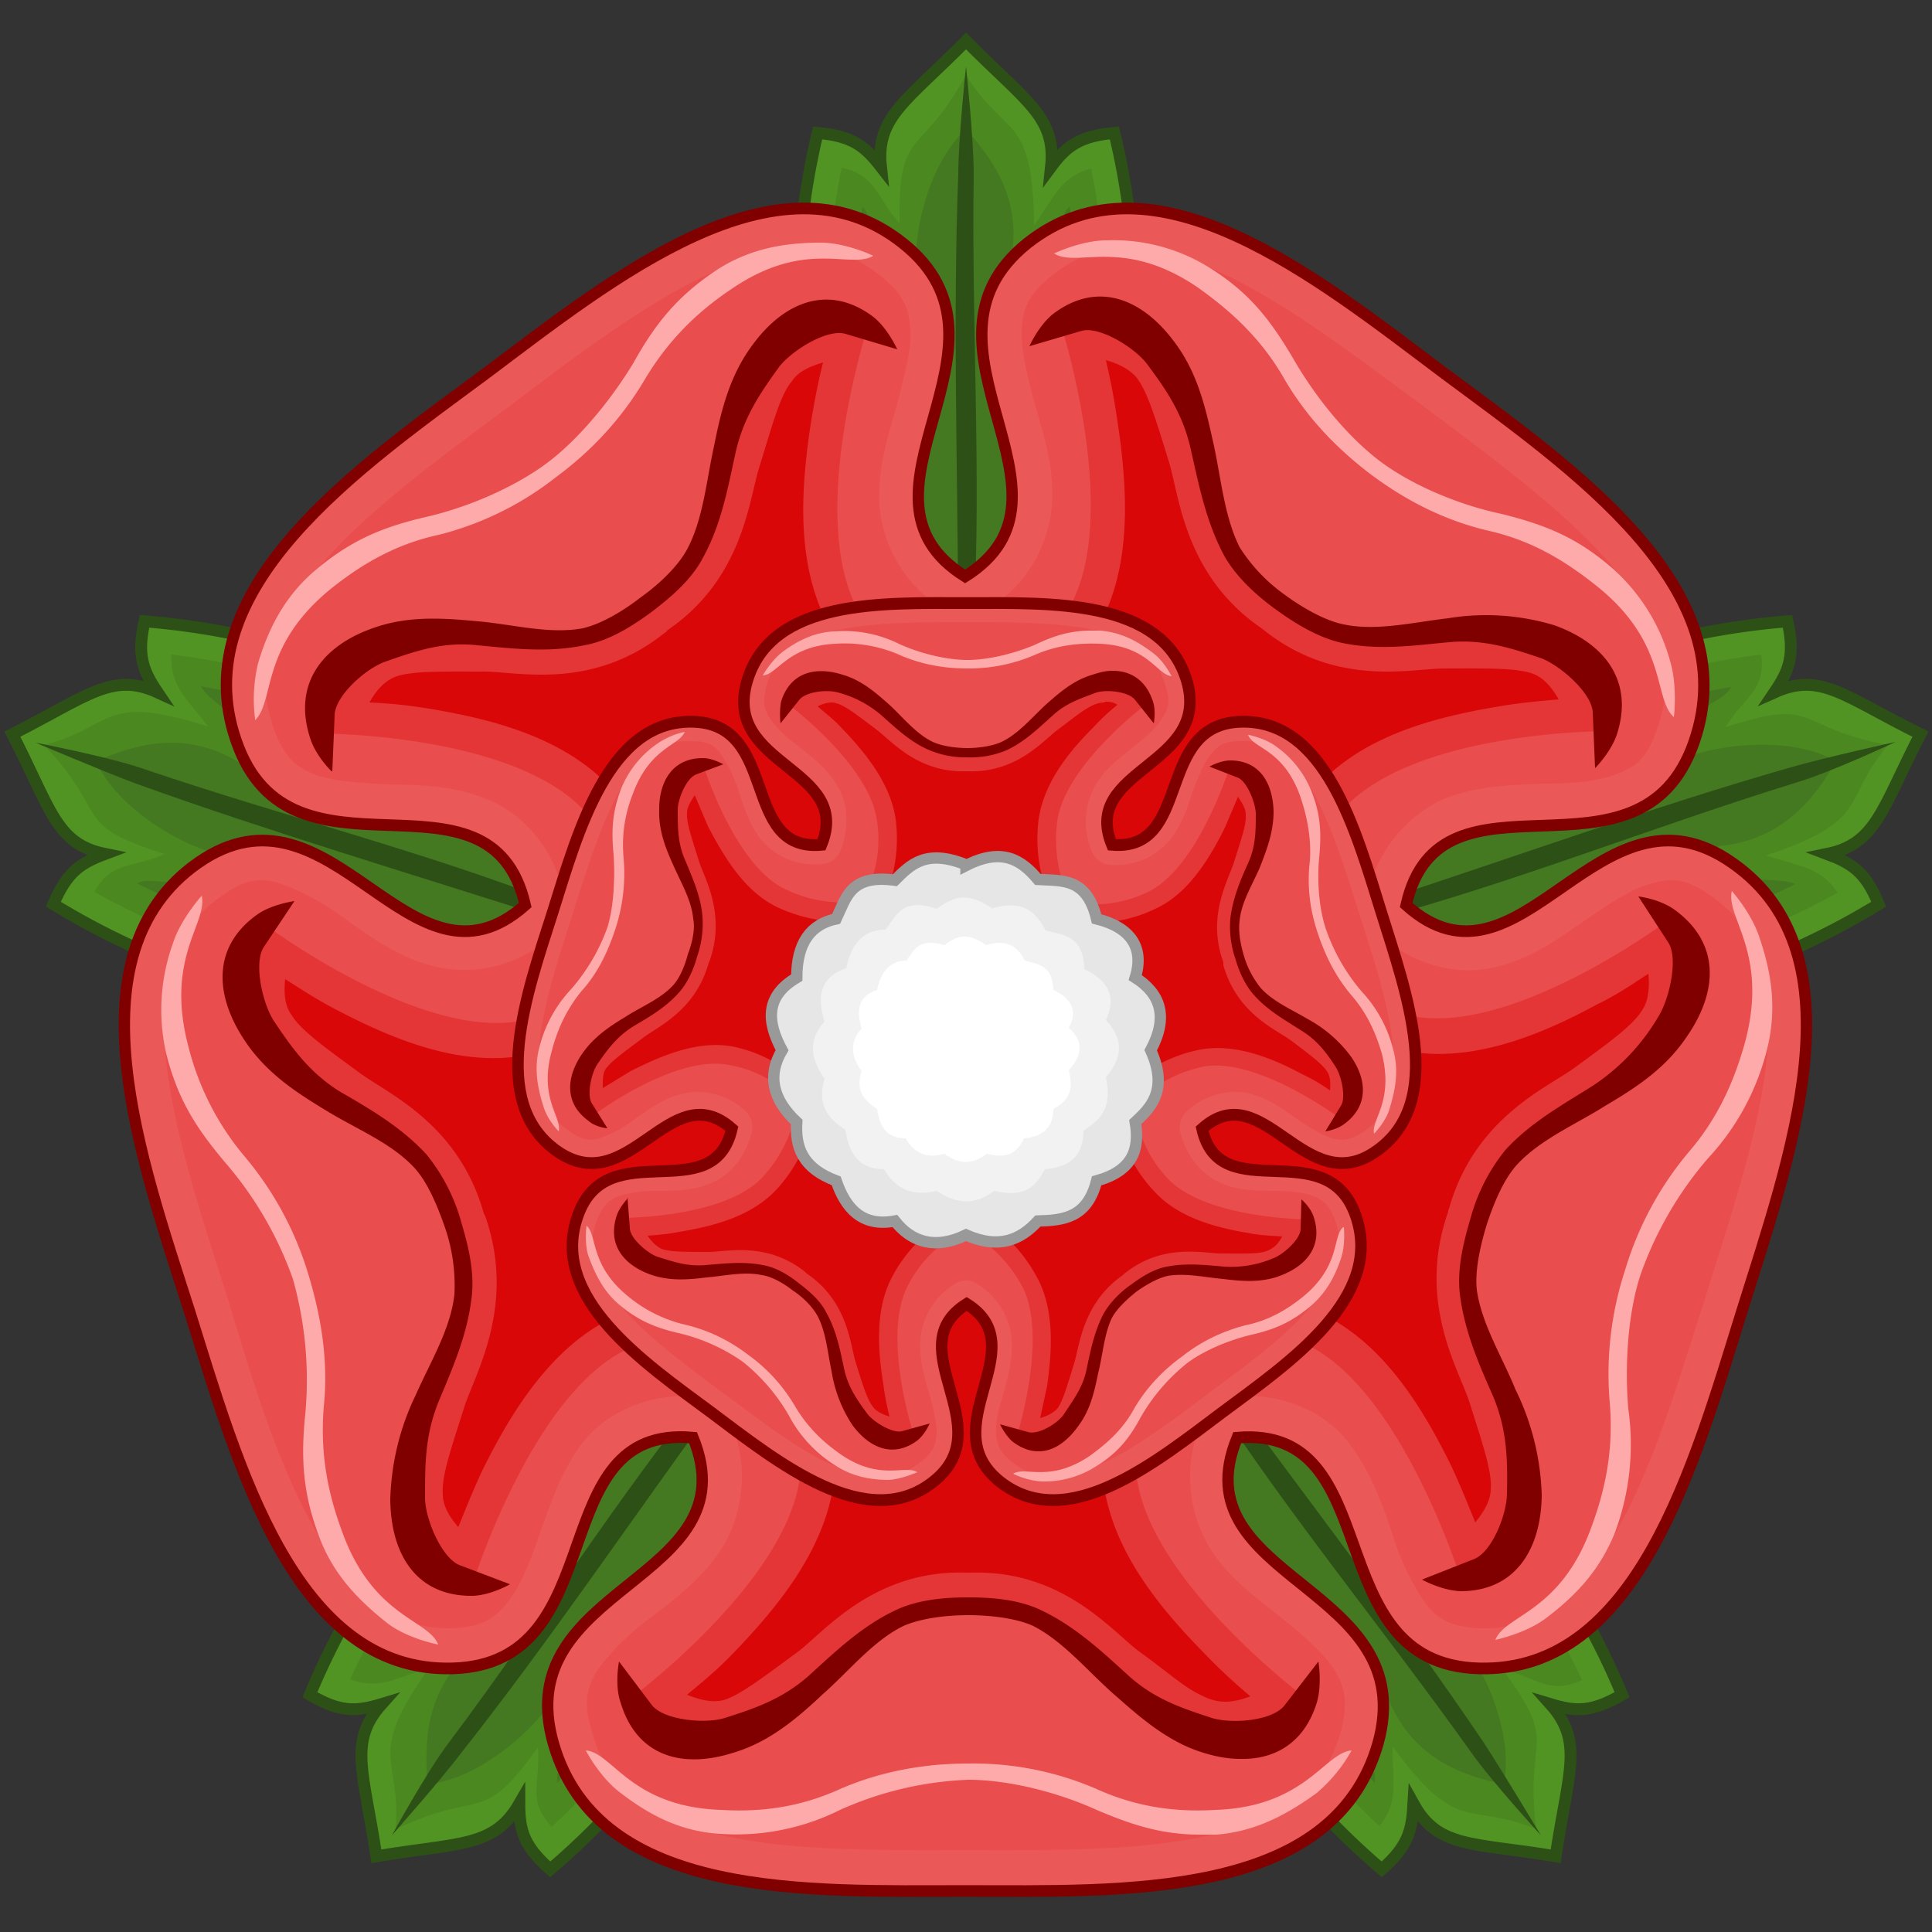 <svg xmlns="http://www.w3.org/2000/svg" width="250" height="250"><rect width="100%" height="100%" fill="#333333" stroke="none"/><g stroke-width="1.1"><path d="M125 93.5C105 80 99 45.6 105.8 17.2c4.5.4 6.1 1.7 8.2 4.4-.7-6.5 3.3-8.5 11-16.3 7.7 7.8 11.7 9.8 11 16.3 2-2.7 3.7-4 8.2-4.4 6.9 28.4.8 62.8-19.2 76.3z" fill="#529423" stroke="#2d5016" stroke-width="1.534"/><path d="M125 88.5c-15.7-12.3-21.1-41.9-16.1-66.8 4.6 1 4.5 3.9 7.5 7.2-.2-12.7 2.6-8.2 8.6-19.2 5.1 8.2 8.7 4.9 8.8 19.5 2.6-3.7 3.5-6.4 7.4-7.4 5 24.9-.5 54.4-16.2 66.7z" fill="#4b8820"/><path d="M125 83.8c-11.8-11-16.6-36-13.4-57 2.2 2.1 0 6.6 6.9 7.9-.2-5.3 1.8-13.6 6.5-18 3.3 3.8 7.7 9.3 5.6 18 6.4-.1 5.7-5.8 7.8-8 3.2 21-1.6 46-13.4 57z" fill="#447821"/><path d="M125 88.1s-1-5.5-1-8.3c-.1-19.6-.7-39 0-57.2 0-4.7 1-14 1-14s1 9.3 1 14c-.3 19.6 1 39 0 57.2-.2 2.8-1 8.3-1 8.3z" style="line-height:normal;-inkscape-font-specification:Sans;text-indent:0;text-align:start;text-decoration-line:none;text-transform:none;block-progression:tb;marker:none" color="#000" font-weight="400" font-family="Sans" overflow="visible" fill="#2d5016"/><g><path d="M149.5 168.9c24.1-.9 49.2 23.4 60.4 50.4-4 2.3-6 2.2-9.3 1.2 4.4 4.9 2.3 8.9.7 19.7-10.8-1.8-15.2-1-18.4-6.8-.2 3.5-.7 5.5-4.1 8.5-22.3-19-37.6-50.4-29.3-73z" fill="#529423" stroke="#2d5016" stroke-width="1.534"/><path d="M152.4 172.9c20 .7 41.7 21.4 52.3 44.5-4.3 2-5.9-.4-10.3-1.4 7.6 10.2 2.8 8.2 4.4 20.7-9-3.7-10 1-18.6-10.7 0 4.6.8 7.3-1.7 10.3-18.6-17.2-31.5-44.3-26-63.4z" fill="#4b8820"/><path d="M155.2 176.7c16 2 34.6 19.4 44.4 38.3-3-.6-4-5.4-10.3-2.4 3.2 4.2 6.5 12 5.3 18.3-4.9-1.1-11.7-3-15-11.2-5.2 3.8-1.3 8-1.7 11-15-15.1-25.8-38.2-22.7-54z" fill="#447821"/><path style="line-height:normal;-inkscape-font-specification:Sans;text-indent:0;text-align:start;text-decoration-line:none;text-transform:none;block-progression:tb;marker:none" d="M152.7 173.1s4 4 5.7 6.2c11.6 15.8 23.4 31.1 33.6 46.2 2.6 4 7.4 12 7.4 12s-6.4-7-9-10.7c-11.4-16-23.8-31-33.7-46.3-1.5-2.3-4-7.4-4-7.4z" color="#000" font-weight="400" font-family="Sans" overflow="visible" fill="#2d5016"/><g><path d="M100.5 168.9c8.3 22.6-7 54-29.3 73-3.4-3-4-5-4-8.5-3.3 5.7-7.7 5-18.5 6.8-1.6-10.8-3.7-14.8.7-19.7-3.3 1-5.4 1.1-9.3-1.2 11.2-27 36.3-51.3 60.4-50.4z" fill="#529423" stroke="#2d5016" stroke-width="1.534"/><path d="M97.6 172.9C103 192 90 219 71.4 236.4c-3.3-3.5-1.4-5.8-1.8-10.3-7.4 10.4-7 5.2-18.4 10.6.7-9.8-4-9.1 4.4-21-4.3 1.5-6.6 3-10.3 1.6 10.6-23 32.4-43.7 52.3-44.4z" fill="#4b8820"/><path d="M94.8 176.7c3.1 15.8-7.8 38.9-22.7 54-.4-3 4-5.4-.8-10.4-3 4.3-9.6 9.9-16 10.6-.3-5-.6-12 6.1-17.8-5.2-3.7-8 1.3-11 1.9 9.8-19 28.4-36.4 44.4-38.3z" fill="#447821"/><path d="M97.4 173.2s-2.4 5.1-4 7.4c-11.6 15.9-22.4 31.9-33.7 46.2-2.8 3.7-9 10.7-9 10.7s4.5-8.2 7.3-11.9c11.8-15.7 22.1-32.2 33.6-46.3 1.8-2.1 5.8-6.1 5.8-6.1z" style="line-height:normal;-inkscape-font-specification:Sans;text-indent:0;text-align:start;text-decoration-line:none;text-transform:none;block-progression:tb;marker:none" color="#000" font-weight="400" font-family="Sans" overflow="visible" fill="#2d5016"/></g></g><g><path d="M164.6 122.3c6.7-23.2 37.5-39.6 66.7-41.9 1 4.4.2 6.4-1.7 9.2 6-2.7 9 .5 18.9 5.4-5 9.7-5.7 14.2-12.1 15.5 3.2 1.2 5 2.3 6.7 6.5-24.9 15.3-59.4 20.1-78.5 5.3z" fill="#529423" stroke="#2d5016" stroke-width="1.534"/><path d="M169.4 120.7c6.8-18.7 33.2-33 58.5-36 .6 4.8-2.3 5.5-4.6 9.4 12.1-4 8.7 0 21 2.3-6.2 7.4-2 9.7-15.8 14.3 4.3 1.4 7.1 1.5 9.3 4.8-22.1 12.4-51.9 16.3-68.4 5.2z" fill="#4b8820"/><path d="M173.8 119.3c6.8-14.7 29.2-27 50.2-30.4-1.5 2.7-6.4 2-5.5 9 5-1.8 13.6-2.5 19.1.6-2.6 4.3-6.5 10.2-15.3 11 2 6 7.2 3.6 10 4.9-19 9.5-44.3 12.7-58.5 4.9z" fill="#447821"/><path d="M169.7 120.6s5-2.7 7.6-3.6c18.7-6.1 36.9-12.7 54.4-17.7 4.5-1.3 13.6-3.3 13.6-3.3s-8.5 4-13 5.3c-18.7 5.8-36.7 13-54.3 17.7-2.7.7-8.3 1.6-8.3 1.6z" style="line-height:normal;-inkscape-font-specification:Sans;text-indent:0;text-align:start;text-decoration-line:none;text-transform:none;block-progression:tb;marker:none" color="#000" font-weight="400" font-family="Sans" overflow="visible" fill="#2d5016"/><g><path d="M85.4 122.3c-19 14.8-53.6 10-78.5-5.3 1.8-4.2 3.5-5.3 6.7-6.5-6.4-1.3-7-5.8-12-15.5 9.7-4.9 12.9-8.1 18.8-5.4-1.9-2.8-2.7-4.8-1.7-9.2 29.2 2.3 60 18.7 66.7 41.9z" fill="#529423" stroke="#2d5016" stroke-width="1.534"/><path d="M80.6 120.7c-16.5 11.1-46.3 7.2-68.4-5.3 2.3-4.1 5-3 9.1-4.9-12.2-3.8-7-5-15.6-14.1C15 94 13 89.6 26.9 94c-2.7-3.6-5-5.3-4.7-9.3 25.2 3 51.6 17.3 58.4 36z" fill="#4b8820"/><path d="M76.2 119.3c-14.1 7.8-39.4 4.6-58.5-5 2.8-1.3 6.4 2.2 9.7-4-5-1.5-12.3-6-15-11.8 4.6-1.9 11.2-4.4 18.8.3 1.9-6.1-3.7-7.2-5.2-10 21 3.6 43.4 15.8 50.2 30.5z" fill="#447821"/><path style="line-height:normal;-inkscape-font-specification:Sans;text-indent:0;text-align:start;text-decoration-line:none;text-transform:none;block-progression:tb;marker:none" d="M80.3 120.7s-5.6-.8-8.3-1.6c-18.7-6-37.2-11.5-54.4-17.7-4.3-1.6-13-5.3-13-5.3s9.3 1.8 13.7 3.3c18.5 6.3 37.4 11 54.3 17.7 2.7 1 7.7 3.6 7.7 3.6z" color="#000" font-weight="400" font-family="Sans" overflow="visible" fill="#2d5016"/></g></g></g><g stroke="#000"><path d="M-70.6-842.1c11.5-7.9 5-25.4.7-38.5-4.2-13-9.2-31-23.2-30.6-14.3.4-7.8 21-21.2 19.8-5.2-12.4 16.4-12.6 12.3-26.3-4-13.4-22.6-12.6-36.3-12.6-13.8 0-32.4-.8-36.4 12.6-4 13.7 17.6 14 12.4 26.3-13.4 1.1-7-19.4-21.3-19.8-14-.4-19 17.5-23.2 30.6-4.2 13.1-10.8 30.6.8 38.5 11.8 8.1 18.7-12.4 28.8-3.6-3 13-20.6.5-25.4 14-4.7 13.2 10.8 23.5 22 31.6 11.1 8.1 25.7 19.7 36.8 11.2 11.3-8.8-6-21.6 5.5-28.6 11.5 7-5.9 19.8 5.5 28.6 11 8.5 25.7-3.1 36.8-11.2 11.1-8 26.7-18.4 22-31.5-4.8-13.6-22.4-1-25.5-14.1 10.2-8.8 17 11.7 28.9 3.6z" fill="#ea5858" stroke="maroon" transform="matrix(-1.467 0 0 -1.508 -78 -1158.2)"/><path d="M125 239.4c10.2 0 21.8.2 31-1.8s15.2-5.5 17.5-13.5c1-4 .5-5.7-.8-8-1.4-2.1-4-4.5-7.2-7-3-2.4-6.7-5-9.2-9.2a18 18 0 01-.8-16 5.1 5.3 0 014.3-3.2c6.2-.5 11.5 2 14.5 5.7 3 3.8 4.5 8 5.8 11.9a34 34 0 004.3 9.1c1.6 2 3.1 3.1 7.1 3.3 8 .2 13.1-4.6 17.9-13 4.7-8.3 8-19.7 11.2-29.6 3.1-10 7-21.3 8-31 .9-9.5-.5-16.4-7.1-21.1-3.4-2.4-5.2-2.4-7.7-1.7-2.4.6-5.4 2.5-8.7 4.8-3.2 2.2-6.8 4.9-11.4 6-4.6 1.2-10.4.1-15-4a5.1 5.3 0 01-1.7-5.3 17.4 17.4 0 019.8-12.4c4.5-1.8 8.8-1.8 12.7-2 4 0 7.5-.3 9.8-1.3 2.4-.9 3.9-2 5.2-6 2.7-7.7-.1-14.2-6.4-21.4-6.3-7.2-15.8-14-24-20.2-8.3-6.1-17.6-13.3-26.1-17.2-8.6-4-15.4-4.8-21.8.3-3.2 2.5-3.8 4.4-4 7-.1 2.6.7 6 1.8 10 1.1 3.8 2.5 8.1 2.1 13a17.6 17.6 0 01-8.5 13.4 5.1 5.3 0 01-5.3 0 17.6 17.6 0 01-8.5-13.4c-.3-4.9 1.1-9.2 2.2-13 1-4 2-7.4 1.8-10-.2-2.6-.8-4.5-4-7-6.3-5-13.1-4.3-21.7-.3-8.6 3.9-17.9 11-26.1 17.2-8.3 6.2-17.8 13-24.1 20.2-6.3 7.2-9.2 13.7-6.5 21.5 1.4 3.9 2.9 5 5.3 6 2.3.9 5.8 1.1 9.7 1.3 4 .1 8.4.1 12.8 2 4.4 1.8 8.4 6.1 9.8 12.3a5.1 5.3 0 01-1.6 5.3 16.7 16.7 0 01-15 4c-4.7-1.1-8.3-3.8-11.5-6a32.3 32.3 0 00-8.7-4.8c-2.4-.7-4.3-.7-7.6 1.7-6.7 4.7-8 11.6-7.1 21.2 1 9.6 4.8 20.9 8 30.9 3 10 6.4 21.3 11.2 29.7 4.7 8.3 9.7 13 17.8 12.9 4-.2 5.5-1.3 7.1-3.3 1.7-2 3-5.3 4.3-9.1 1.4-3.8 2.7-8.1 5.7-11.9 3.1-3.7 8.4-6.2 14.6-5.7a5.1 5.3 0 014.3 3.2 18 18 0 01-.8 16c-2.5 4.1-6.1 6.8-9.2 9.2a33.2 33.2 0 00-7.2 7c-1.3 2.3-1.9 4-.7 8 2.2 8 8.2 11.5 17.4 13.5s20.8 1.8 31 1.8z" fill="#e94d4d" stroke="none"/><path style="line-height:normal;-inkscape-font-specification:'Bitstream Vera Sans';text-indent:0;text-align:start;text-decoration-line:none;text-transform:none;block-progression:tb;marker:none" d="M155.3 237.4h2.1c5-.4 9-2.5 13-5.4a20 20 0 004.5-5.5c-3.5.3-6 7.3-17.6 7.7-5 .3-10.1-.3-15.4-2.7a40.1 40.1 0 00-16.6-3.3c-5.7 0-11.3 1-16.6 3.3-5.3 2.4-10.3 3-15.4 2.7-11.7-.4-14-7.4-17.5-7.7 0 0 1.8 3.5 4.5 5.5 3.9 3 7.9 5 12.9 5.3a30 30 0 0015.5-3.1 44.6 44.6 0 0116.6-3.9c5 0 11.3 1.5 16.6 3.9 4.7 2 8.5 3.2 13.4 3.2zm-98.6-24.6c-1.3-3.3-8.5-3.5-12.5-14.8-1.8-4.9-2.8-10-2.3-16 .6-5.8-.3-11.5-2-17.1a42.7 42.7 0 00-8.2-15.2 35.4 35.4 0 01-7.3-14.2c-3.1-11.6 2.5-16 1.7-19.6 0 0-2.7 3-3.7 6.1a25.4 25.4 0 00-.9 14.3c1.5 6 3.9 9.7 7.7 14.2a46.9 46.9 0 018.7 15 48 48 0 011.6 17.5c-.6 5.9-.3 10.4 1.9 16.1 1.8 4.7 5 8 8.8 11 2.7 2 6.5 2.7 6.5 2.7zm136.8-.6s3.8-.8 6.4-2.7c4-3 7-6.2 9-11a32.6 32.6 0 001.8-16.2c-.5-5.9 0-12.6 1.6-17.4a46.9 46.9 0 018.7-15 32 32 0 007.7-14.3c1.2-5 .6-9.5-1-14.2-1-3.2-3.6-6.1-3.6-6.1-.8 3.5 4.8 8 1.7 19.6-1.4 5-3.5 9.8-7.3 14.2a42.7 42.7 0 00-8.2 15.2 43.2 43.2 0 00-2 17.2c.5 5.9-.5 11-2.3 15.9-4 11.3-11.2 11.5-12.5 14.8zM33 93.2c2.6-2.5.6-9.5 9.8-17 4-3.2 8.4-5.8 14-7A40.6 40.6 0 0072 61.7c4.6-3.4 8.5-7.6 11.5-12.7 3-5 6.7-8.6 11-11.5 9.7-6.7 15.5-2.6 18.5-4.4 0 0-3.5-1.7-6.8-1.7-4.8 0-9.2.8-13.4 3.5-5 3.3-7.9 6.8-10.8 12-3 5-7.3 10.1-11.2 13-4 3-10 5.7-15.7 7-5.6 1.3-9.7 3-14.3 6.9-3.8 3.2-6 7.3-7.4 12A20 20 0 0033 93zm183.6-.4s.5-4-.5-7.3a24.8 24.8 0 00-7.5-12c-4.6-4-8.7-5.6-14.3-7-5.7-1.2-11.7-3.8-15.7-6.8s-8.2-8-11.2-13.2c-3-5.1-5.7-8.6-10.8-11.8a23.4 23.4 0 00-13.4-3.6c-3.3 0-6.8 1.7-6.8 1.7 3 1.9 8.9-2.2 18.6 4.4 4.2 3 8 6.4 11 11.5 2.9 5.1 6.8 9.2 11.4 12.7 4.7 3.5 9.7 6 15.3 7.3 5.7 1.3 10 4 14 7.2 9.2 7.4 7.2 14.5 9.9 16.9z" color="#000" font-weight="400" font-family="Bitstream Vera Sans" overflow="visible" fill="#faa" stroke="none"/><g stroke="none"><path d="M138.6 78.2c6.5-12.3-1.5-36.8-1.5-36.8 14.4 0 15 6.6 18.3 17 1.8 5.6 1.8 13.5 10.5 19.4 8 6.7 15.4 4.2 21 4.2 10.7 0 17-1.5 21.5 12.6 0 0-25-.2-34.5 10-7.8 8.3-8.1 17.6-8.1 17.6s6 7.3 17 9.3c13.4 2.5 33.6-12.8 33.6-12.8 4.4 14.1-1.5 16.7-10.2 23.2-4.5 3.4-11.9 5.8-14.6 16.1-3.7 10 .9 16.4 2.6 22 3.3 10.4 6.6 16-5 24.8 0 0-7.6-24.6-19.9-30.7-10.1-5-18.8-2.4-18.8-2.4s-5 8-3.4 19.5C149 205 169.3 220 169.3 220c-11.6 8.7-15.9 3.8-24.5-2.7-4.6-3.4-9.1-9.8-19.5-9.3-10.4-.5-14.9 5.9-19.5 9.3-8.6 6.5-12.9 11.4-24.5 2.7 0 0 20.4-15 22.2-28.8A30 30 0 00100 172s-9-2.3-19.1 2.7C68.6 180.8 61 205.4 61 205.4c-11.6-8.7-8.3-14.4-5-24.9 1.7-5.5 6.3-11.9 2.6-21.9-2.7-10.3-10-12.7-14.6-16.1-8.7-6.5-14.6-9.1-10.2-23.2 0 0 20.2 15.3 33.6 12.8 11-2 16.7-9.4 16.7-9.4s-.7-9.4-8.5-17.8c-9.4-10.1-34.5-10-34.5-10C45.6 81 52 82.5 62.6 82.5c5.6 0 13 2.4 21-4.3 8.7-5.8 8.7-13.7 10.5-19.2 3.3-10.5 3.9-17 18.3-17.1 0 0-8 24.4-1.5 36.8A28.8 28.8 0 00124.8 92s8.5-3.6 13.8-13.8z" fill="#e43636"/><path d="M158.6 220.2c.8 0 1.9-.2 3.2-.7-1.9-1.6-3.8-3.3-6-5.6-5.6-5.7-11.9-13.2-13-22.1-1.8-13 4-22.5 4-22.5a4.4 4.5 0 012.4-2s10.5-3 22 2.8c8 3.9 13 12.3 16.6 19.6 1.3 2.8 2.2 5.1 3.1 7.3 1.3-1.6 2-3 2-4.3.2-2.3-1.1-6-2.8-11.4-1.4-4.2-6.8-13-2.7-24.5v-.2l.1-.2c3.3-11.7 12.6-15.6 16.2-18.2 4.5-3.3 7.6-5.5 8.8-7.5.7-1 1-2.6.8-4.7-2 1.3-4 2.7-6.7 4-7 3.8-16 7.6-24.6 6a35.2 35.2 0 01-19.5-10.9 4.4 4.5 0 01-1-3s.3-11.1 9.2-20.6c6-6.5 15.5-8.8 23.3-10.1 3-.5 5.4-.7 7.7-.9-1-1.7-2-2.8-3.3-3.3-2.1-.8-6-.7-11.5-.7-4.3 0-14 2.5-23.4-5l-.4-.3c-9.8-6.8-10.5-17-11.8-21.3-1.7-5.5-2.8-9.2-4.2-11-.8-1-2.2-1.8-4-2.3a92 92 0 011.5 7.9c1.2 8 2 18-2.1 25.9a36 36 0 01-16 15.7 4.4 4.5 0 01-3.3.1s-10-3.9-16.1-15.5c-4.2-8-3.4-17.8-2.2-25.8.5-3.1 1-5.6 1.6-8-2 .6-3.3 1.3-4 2.4-1.5 1.7-2.5 5.5-4.2 11-1.4 4.2-2 14.5-12 21.3v.1l-.3.2c-9.4 7.5-19 5-23.4 5-5.6 0-9.4-.1-11.5.7-1.2.5-2.3 1.5-3.3 3.3 2.3.1 4.7.3 7.7.8 7.9 1.3 17.2 3.6 23.3 10 8.8 9.6 9.6 20.7 9.6 20.7a4.4 4.5 0 01-.9 3.1s-6.7 8.7-19.3 11c-8.6 1.7-17.5-2.1-24.6-5.8-2.7-1.4-4.8-2.8-6.7-4-.2 2 0 3.5.8 4.6 1.2 2 4.3 4.2 8.8 7.5 3.6 2.7 12.8 6.5 16.1 18.2l.2.4c4 11.5-1.3 20.3-2.7 24.6-1.7 5.4-3 9-2.8 11.4 0 1.3.7 2.7 2 4.2.9-2.2 1.8-4.5 3.1-7.3 3.6-7.3 8.7-15.7 16.5-19.6 11.5-5.7 22.1-3.1 22.1-3.1a4.4 4.5 0 012.6 1.8s6 9.3 4.3 22.4c-1.2 8.9-7.5 16.4-13 22.1-2.2 2.3-4.2 3.9-6 5.4 2 .8 3.4 1 4.7.7 2.1-.6 5.2-3 9.7-6.3 3.5-2.7 9.9-10.6 21.8-10.2h.4c12-.4 18.3 7.5 21.9 10.2 2.8 2 5 3.9 6.8 5 1.9 1.1 3 1.5 4.4 1.5z" fill="#d90707"/></g><path d="M160.5 227.6c4.5.1 8.3-2.1 9.9-7.3.7-2.4.2-5.3.2-5.3l-4.4 5.7c-1.6 2-6.8 2.4-9.4 1.6-4-1.3-7.5-2.5-10.8-5.5-3.3-3-6.8-6.3-11.2-8.4-3-1.5-6.8-1.7-9.5-1.7s-6.4.2-9.5 1.7c-4.4 2.1-7.8 5.4-11.1 8.4-3.4 3-6.8 4.2-10.9 5.5-2.5.8-7.8.3-9.4-1.6l-4.3-5.7s-.6 3 .2 5.3c2.1 7 8 8.6 14.6 6.5 4.7-1.4 8.3-4.5 11.6-7.6 3.4-3 6.5-6.9 10.4-8.8 2.5-1.1 6-1.4 8.4-1.4 2.4 0 6 .3 8.4 1.4 3.9 2 7 5.8 10.4 8.8 3.4 3 7 6.2 11.6 7.6 1.6.5 3.2.8 4.8.8zM61 206.5c2.4 0 5-1.5 5-1.5l-6.6-2.5c-2.3-1-4.4-6-4.4-8.7 0-4.4 0-8 1.7-12.3 1.7-4.1 3.7-8.5 4.3-13.4.5-3.5-.5-7.2-1.3-9.9a24 24 0 00-4.5-8.8c-3.3-3.6-7.5-6-11.3-8.2-3.8-2.4-6-5.4-8.4-9-1.5-2.2-2.7-7.5-1.4-9.6l4-6s-3 .4-4.9 1.8c-5.8 4.2-5.4 10.5-1.5 16.3 2.8 4.2 6.7 6.7 10.5 9 3.9 2.4 8.5 4.2 11.5 7.5 1.8 2 3.1 5.4 3.9 7.7a23 23 0 011.2 8.6c-.5 4.5-3.1 8.7-5 13a33 33 0 00-3.3 13.6c.1 7.1 3.4 12.4 10.5 12.4zm128-.6c7 0 10.4-5.3 10.5-12.4a33 33 0 00-3.4-13.7c-1.7-4.2-4.4-8.5-5-12.9-.3-2.7.6-6.2 1.3-8.5.8-2.4 2.1-5.8 4-7.8 3-3.2 7.5-5.1 11.3-7.5 3.9-2.3 7.8-4.8 10.6-9 4-5.8 4.3-12-1.5-16.3-2-1.5-4.8-1.8-4.8-1.8l3.9 6c1.3 2.1.1 7.4-1.4 9.7a27.1 27.1 0 01-8.4 8.8c-3.8 2.4-8 4.7-11.3 8.3a24 24 0 00-4.5 8.8c-.8 2.7-1.8 6.4-1.4 9.8.6 5 2.6 9.4 4.4 13.5 1.7 4.2 1.8 8 1.7 12.3 0 2.8-2 7.8-4.4 8.6l-6.6 2.6s2.5 1.4 5 1.5zM43 99.8l.3-7.2c0-2.5 4-6.1 6.6-7 4-1.4 7.5-2.6 11.9-2.1 4.4.4 9 1 13.8 0 3.4-.6 6.5-2.7 8.7-4.3 2.2-1.7 5.1-4 6.7-7.1 2.4-4.4 3.2-9.1 4.2-13.6 1-4.4 3-7.4 5.6-11 1.6-2.1 6.2-5 8.6-4.3l6.7 2s-1.2-2.7-3.1-4.2c-5.7-4.3-11.5-2-15.6 3.6-3 4-4.1 8.6-5 13.1-1 4.5-1.4 9.5-3.5 13.4-1.3 2.4-4 4.8-6 6.2-1.9 1.5-4.9 3.4-7.5 4-4.3.8-9-.5-13.5-.9-4.4-.4-9-.8-13.7.9-6.5 2.3-10.3 7.2-8.1 14.1.7 2.4 2.8 4.4 2.8 4.4zm163.4-.4s2-2 2.8-4.3c2.3-7-1.6-11.9-8.1-14.2a30.4 30.4 0 00-13.7-.9c-4.4.5-9.3 1.7-13.5.8-2.6-.5-5.7-2.4-7.6-3.8a22 22 0 01-5.9-6.2c-2-4-2.4-9-3.4-13.5s-2-9-5-13c-4.2-5.7-10-8-15.7-3.7-1.9 1.5-3.1 4.2-3.1 4.2l6.8-2c2.3-.6 6.9 2.2 8.5 4.4 2.6 3.5 4.6 6.5 5.6 11 1 4.4 1.9 9.1 4.2 13.5 1.6 3 4.5 5.5 6.7 7.1 2.2 1.6 5.4 3.7 8.7 4.4 4.8 1 9.4.3 13.8-.1s7.9.7 12 2.1c2.5 1 6.5 4.5 6.6 7l.3 7.2z" style="line-height:normal;-inkscape-font-specification:'Bitstream Vera Sans';text-indent:0;text-align:start;text-decoration-line:none;text-transform:none;block-progression:tb;marker:none" color="#000" font-weight="400" font-family="Bitstream Vera Sans" overflow="visible" stroke="none" fill="maroon" stroke-width=".5"/></g><g stroke="#000" stroke-width="1.9"><path d="M-70.6-842.1c11.5-7.9 5-25.4.7-38.5-4.2-13-9.2-31-23.2-30.6-14.3.4-7.8 21-21.2 19.8-5.2-12.4 16.4-12.6 12.3-26.3-4-13.4-22.6-12.6-36.3-12.6-13.8 0-32.4-.8-36.4 12.6-4 13.7 17.6 14 12.4 26.3-13.4 1.1-7-19.4-21.3-19.8-14-.4-19 17.5-23.2 30.6-4.2 13.1-10.8 30.6.8 38.5 11.8 8.1 18.7-12.4 28.8-3.6-3 13-20.6.5-25.4 14-4.7 13.2 10.8 23.5 22 31.6 11.1 8.1 25.7 19.7 36.8 11.2 11.3-8.8-6-21.6 5.5-28.6 11.5 7-5.9 19.8 5.5 28.6 11 8.5 25.7-3.1 36.8-11.2 11.1-8 26.7-18.4 22-31.5-4.8-13.6-22.4-1-25.5-14.1 10.2-8.8 17 11.7 28.9 3.6z" fill="#ea5858" stroke="maroon" transform="matrix(-.783 0 0 .804 16.8 826)"/><path d="M125 80.5c5.4 0 11.6 0 16.5 1 5 1 8.1 3 9.3 7.2.7 2.1.4 3-.4 4.2-.7 1.2-2.1 2.5-3.8 3.8-1.6 1.3-3.6 2.7-4.9 5a9.6 9.6 0 00-.4 8.5 2.7 2.8 0 002.3 1.7 9 9 0 007.7-3.1c1.6-2 2.4-4.3 3-6.3.8-2 1.5-3.8 2.4-4.9.8-1 1.6-1.7 3.8-1.7 4.3-.1 7 2.4 9.5 6.8 2.5 4.5 4.3 10.6 6 15.9 1.7 5.3 3.7 11.3 4.2 16.5.5 5-.2 8.8-3.7 11.3-1.8 1.2-2.8 1.2-4.1.9-1.3-.4-3-1.4-4.7-2.6-1.7-1.2-3.6-2.6-6-3.2a9 9 0 00-8 2.2 2.7 2.8 0 00-1 2.7c.8 3.4 3 5.7 5.3 6.7s4.7 1 6.8 1c2 0 4 .2 5.2.7 1.2.5 2 1.1 2.8 3.2 1.4 4.2-.1 7.6-3.5 11.4-3.3 3.9-8.4 7.5-12.8 10.8-4.4 3.3-9.3 7.1-14 9.2-4.5 2.1-8.1 2.5-11.5-.2-1.7-1.3-2-2.3-2.1-3.7-.1-1.4.3-3.2 1-5.3.5-2 1.2-4.4 1-7a9.4 9.4 0 00-4.5-7.1 2.7 2.8 0 00-2.8 0 9.4 9.4 0 00-4.5 7.1c-.2 2.6.5 5 1.1 7 .6 2 1 4 1 5.3-.1 1.4-.4 2.4-2.1 3.7-3.5 2.7-7 2.3-11.7.2-4.5-2-9.5-6-13.9-9.2-4.4-3.3-9.5-7-12.8-10.8-3.4-3.8-5-7.2-3.5-11.4.8-2 1.6-2.7 2.8-3.2a17 17 0 015.2-.7c2.1 0 4.5 0 6.8-1 2.4-1 4.5-3.3 5.3-6.7a2.7 2.8 0 00-.9-2.7 9 9 0 00-8-2.2c-2.5.6-4.4 2-6.1 3.2a17.2 17.2 0 01-4.7 2.6c-1.3.3-2.3.3-4-1-3.6-2.4-4.3-6.1-3.8-11.2.5-5.2 2.5-11.2 4.2-16.5 1.7-5.3 3.5-11.4 6-15.9 2.5-4.4 5.2-7 9.5-6.8 2.2 0 3 .6 3.8 1.7a18 18 0 012.3 4.9c.7 2 1.4 4.3 3 6.3a9 9 0 007.8 3 2.7 2.8 0 002.3-1.6c1.3-3.2 1-6.4-.4-8.6-1.3-2.2-3.2-3.6-4.9-5-1.7-1.2-3-2.5-3.8-3.7-.7-1.1-1-2-.4-4.2 1.2-4.2 4.4-6.1 9.3-7.2 4.9-1 11-1 16.5-1z" fill="#e94d4d" stroke="none"/><path d="M141.2 81.6h1.1c2.7.2 4.8 1.3 6.9 2.9 1.4 1 2.4 3 2.4 3-1.9-.2-3.1-4-9.4-4.2-2.7-.1-5.4.2-8.2 1.4a21.4 21.4 0 01-8.8 1.8c-3 0-6-.5-8.9-1.8a17.8 17.8 0 00-8.2-1.4c-6.2.3-7.5 4-9.4 4.1 0 0 1-1.8 2.5-3 2-1.5 4.2-2.6 6.8-2.7a16 16 0 018.3 1.6c2.8 1.3 6.3 2.1 8.9 2.1 2.6 0 6-.8 8.8-2 2.5-1.2 4.6-1.8 7.2-1.8zM88.6 94.7c-.7 1.8-4.5 2-6.7 8-1 2.5-1.5 5.3-1.2 8.4a23 23 0 01-1.1 9.2c-1 3-2.3 5.7-4.4 8-2 2.5-3.1 5-3.8 7.7-1.7 6.1 1.3 8.5.9 10.4 0 0-1.5-1.5-2-3.3-.8-2.5-1.2-5-.5-7.6a17 17 0 014.1-7.5 25 25 0 004.7-8c.8-2.6 1-6.2.8-9.4-.3-3.1-.2-5.5 1-8.6a13 13 0 014.7-5.8 10 10 0 013.5-1.5zm73 .4s2 .4 3.4 1.4a13 13 0 014.7 5.9c1.2 3 1.3 5.4 1 8.6-.3 3.1 0 6.7.9 9.3a25 25 0 004.6 8 17 17 0 014.1 7.6c.7 2.6.3 5-.5 7.6-.5 1.7-2 3.2-2 3.2-.4-1.8 2.6-4.2 1-10.4-.8-2.7-1.9-5.2-4-7.6-2-2.4-3.3-5-4.3-8s-1.4-6.1-1-9.3c.2-3.1-.4-5.9-1.3-8.5-2.2-6-6-6-6.7-7.8zm-85.7 63.5c1.4 1.2.4 5 5.2 9a18 18 0 007.5 3.8c3 .7 5.7 2 8.2 3.9 2.5 1.8 4.5 4 6.1 6.7 1.6 2.7 3.6 4.6 5.9 6.2 5.1 3.5 8.3 1.3 9.9 2.3 0 0-2 .9-3.7 1-2.5 0-4.9-.5-7.1-2a16.8 16.8 0 01-5.8-6.3 24.6 24.6 0 00-6-7 24 24 0 00-8.3-3.7c-3-.7-5.2-1.6-7.7-3.7-2-1.7-3.1-3.9-4-6.4-.5-1.7-.2-3.8-.2-3.8zm98 .2s.2 2.1-.3 3.8c-.8 2.5-2 4.7-4 6.4-2.5 2.1-4.6 3-7.6 3.7-3 .7-6.3 2.1-8.4 3.7a24.7 24.7 0 00-6 7c-1.5 2.8-3 4.6-5.7 6.3a12.5 12.5 0 01-7.2 2 10 10 0 01-3.6-1c1.6-1 4.7 1.2 9.9-2.3 2.2-1.6 4.3-3.4 5.8-6.2 1.6-2.7 3.7-4.9 6.2-6.7 2.4-1.9 5.1-3.2 8.1-4 3-.6 5.4-2 7.5-3.7 4.9-4 3.8-7.8 5.2-9z" style="line-height:normal;-inkscape-font-specification:'Bitstream Vera Sans';text-indent:0;text-align:start;text-decoration-line:none;text-transform:none;block-progression:tb;marker:none" color="#000" font-weight="400" font-family="Bitstream Vera Sans" overflow="visible" fill="#faa" stroke="none"/><g stroke="none"><path d="M132.3 166.5c3.4 6.6-.8 19.6-.8 19.6 7.7 0 8-3.5 9.7-9 1-3 1-7.2 5.6-10.3 4.3-3.6 8.2-2.3 11.2-2.3 5.7 0 9 .8 11.5-6.7 0 0-13.4 0-18.4-5.3a16 16 0 01-4.3-9.5s3.1-3.8 9-5c7.2-1.2 18 7 18 7 2.3-7.6-.8-9-5.5-12.4-2.4-1.9-6.3-3.2-7.8-8.7-2-5.3.5-8.7 1.4-11.6 1.8-5.6 3.5-8.6-2.7-13.3 0 0-4 13.1-10.6 16.4-5.4 2.6-10 1.3-10 1.3s-2.6-4.3-1.8-10.4c1-7.4 11.8-15.4 11.8-15.4-6.2-4.7-8.4-2-13 1.4-2.5 1.9-4.9 5.3-10.4 5-5.6.3-8-3.1-10.4-5-4.6-3.4-6.9-6-13.1-1.4 0 0 10.9 8 11.8 15.4a16 16 0 01-1.9 10.2s-4.7 1.2-10.1-1.5c-6.6-3.2-10.6-16.3-10.6-16.3-6.2 4.6-4.5 7.7-2.7 13.2 1 3 3.3 6.4 1.4 11.7-1.5 5.5-5.4 6.8-7.8 8.6-4.6 3.5-7.8 4.9-5.4 12.4 0 0 10.7-8.2 17.9-6.8 5.9 1 8.9 5 8.9 5s-.4 5-4.5 9.5c-5 5.4-18.4 5.3-18.4 5.3 2.4 7.5 5.7 6.7 11.4 6.7 3 0 7-1.3 11.2 2.3 4.7 3 4.7 7.3 5.6 10.2 1.8 5.6 2 9.1 9.8 9.1 0 0-4.3-13-.8-19.6 2.8-5.4 7.4-7.1 7.4-7.1s4.5 1.9 7.4 7.3z" fill="#e43636"/><path d="M143 90.8c.4 0 1 0 1.6.4-1 .8-2 1.7-3.2 3-3 3-6.3 7-7 11.8-.9 6.9 2.2 12 2.2 12a2.3 2.4 0 001.3 1s5.6 1.6 11.8-1.5c4.2-2 6.9-6.6 8.8-10.4l1.7-4c.6.9 1 1.6 1 2.3.1 1.3-.6 3.2-1.5 6.1-.7 2.3-3.6 7-1.4 13V124.9c1.8 6.3 6.8 8.3 8.7 9.7 2.4 1.8 4 3 4.7 4 .4.6.5 1.4.4 2.5-1-.7-2.1-1.4-3.6-2.1-3.7-2-8.5-4-13.1-3.2a18.8 18.8 0 00-10.4 5.8 2.3 2.4 0 00-.6 1.6s.2 6 5 11c3.2 3.5 8.2 4.7 12.4 5.4 1.6.3 2.9.3 4.1.4-.5 1-1.1 1.5-1.8 1.8-1 .5-3.1.4-6 .4-2.4 0-7.6-1.4-12.6 2.6l-.2.2c-5.2 3.6-5.6 9.1-6.3 11.4-.9 2.9-1.5 5-2.2 5.9-.5.5-1.2.9-2.2 1.2l.9-4.2c.6-4.3 1-9.6-1.2-13.8-3.2-6.2-8.5-8.4-8.5-8.4a2.3 2.4 0 00-1.7-.1s-5.4 2-8.7 8.3c-2.2 4.2-1.8 9.5-1.1 13.8.2 1.6.5 3 .8 4.2-1-.3-1.7-.7-2.1-1.2-.8-1-1.4-3-2.3-5.9-.7-2.3-1-7.8-6.3-11.4l-.2-.2c-5-4-10.2-2.6-12.5-2.6-3 0-5 0-6.1-.4-.6-.3-1.2-.8-1.8-1.7 1.3-.1 2.6-.2 4.1-.5 4.2-.7 9.2-1.9 12.5-5.4 4.7-5 5.1-11 5.1-11a2.3 2.4 0 00-.5-1.6s-3.6-4.7-10.3-6c-4.6-.8-9.3 1.3-13.1 3.2l-3.6 2.2c0-1.1 0-2 .4-2.5.7-1 2.4-2.2 4.8-4 1.8-1.4 6.8-3.5 8.5-9.7l.1-.2c2.2-6.2-.7-10.8-1.4-13.1-.9-2.9-1.6-4.9-1.5-6.1 0-.7.4-1.4 1-2.3l1.7 4c2 3.8 4.6 8.3 8.8 10.4 6.2 3 11.8 1.7 11.8 1.7a2.3 2.4 0 001.4-1s3.2-5 2.3-12c-.7-4.7-4-8.7-7-11.8-1.1-1.2-2.2-2-3.1-2.8 1-.5 1.8-.6 2.4-.4 1.2.3 2.8 1.6 5.2 3.4 1.9 1.4 5.3 5.6 11.6 5.4h.3c6.3.2 9.7-4 11.6-5.4 1.5-1.1 2.7-2.1 3.7-2.7 1-.6 1.6-.8 2.3-.8z" fill="#d90707"/></g><path style="line-height:normal;-inkscape-font-specification:'Bitstream Vera Sans';text-indent:0;text-align:start;text-decoration-line:none;text-transform:none;block-progression:tb;marker:none" d="M144 86.8c2.3 0 4.3 1.2 5.2 4 .4 1.2.1 2.8.1 2.8l-2.4-3c-.8-1.1-3.6-1.4-5-1-2.1.8-4 1.4-5.7 3-1.8 1.6-3.6 3.4-6 4.5a12 12 0 01-5 .9 12 12 0 01-5.1-1c-2.3-1-4.2-2.8-6-4.4a14.1 14.1 0 00-5.7-3c-1.4-.4-4.2-.1-5 1l-2.4 3s-.2-1.6.1-2.9c1.2-3.7 4.4-4.5 7.9-3.4 2.5.7 4.4 2.4 6.2 4 1.7 1.6 3.4 3.7 5.5 4.7 1.3.6 3.2.8 4.5.8 1.2 0 3.1-.2 4.4-.8 2.1-1 3.8-3 5.6-4.7 1.8-1.6 3.7-3.3 6.2-4 .9-.3 1.7-.5 2.5-.5zM91 98.1c1.2 0 2.6.8 2.6.8l-3.5 1.3c-1.3.5-2.4 3.2-2.4 4.6 0 2.4 0 4.4 1 6.6.9 2.2 2 4.6 2.2 7.2a13 13 0 01-.7 5.2c-.4 1.5-1.2 3.4-2.4 4.7-1.8 2-4 3.2-6 4.4-2 1.3-3.2 2.9-4.5 4.8-.8 1.2-1.4 4-.7 5.1l2 3.2s-1.5-.1-2.5-1c-3-2.2-2.9-5.5-.8-8.6 1.5-2.2 3.6-3.6 5.6-4.8 2-1.3 4.5-2.3 6.1-4 1-1 1.7-2.9 2-4.1.5-1.3 1-3.2.7-4.6-.2-2.4-1.6-4.7-2.6-7-1-2.2-1.9-4.5-1.8-7.2 0-3.8 1.9-6.6 5.6-6.6zm68.2.3c3.7 0 5.5 2.8 5.6 6.6 0 2.7-.9 5-1.8 7.3-1 2.3-2.4 4.5-2.6 6.9-.2 1.5.2 3.3.6 4.6a12 12 0 002.1 4c1.6 1.8 4 2.8 6 4a17 17 0 015.7 4.9c2.1 3 2.3 6.4-.8 8.7-1 .8-2.5 1-2.5 1l2-3.3c.7-1 .1-3.9-.7-5.1-1.3-2-2.5-3.5-4.5-4.7-2-1.3-4.2-2.5-6-4.5-1.2-1.3-2-3.2-2.4-4.6a13 13 0 01-.7-5.3c.3-2.6 1.3-5 2.3-7.2 1-2.2 1-4.2 1-6.5-.1-1.5-1.2-4.2-2.4-4.6l-3.6-1.4s1.4-.8 2.7-.8zm-78 56.6l.3 3.9c0 1.3 2.2 3.2 3.5 3.7 2.2.7 4 1.3 6.3 1.1 2.4-.2 4.9-.5 7.4 0 1.8.3 3.5 1.4 4.6 2.3 1.2.9 2.8 2.2 3.6 3.8 1.3 2.3 1.8 4.8 2.3 7.2.5 2.4 1.6 4 3 5.9.8 1.1 3.3 2.6 4.5 2.3l3.6-1s-.6 1.4-1.6 2.2c-3.1 2.3-6.2 1-8.4-2a17.5 17.5 0 01-2.7-7c-.5-2.3-.7-5-1.8-7.1-.7-1.3-2.1-2.6-3.2-3.3-1-.8-2.6-1.8-4-2-2.3-.5-4.8.1-7.2.3-2.4.3-4.8.5-7.3-.4-3.5-1.3-5.5-3.9-4.3-7.6.4-1.2 1.5-2.3 1.5-2.3zm87.2.2s1.2 1 1.6 2.3c1.2 3.7-.9 6.3-4.4 7.6-2.4.9-4.9.7-7.3.4-2.3-.2-4.9-.8-7.2-.4-1.4.3-3 1.3-4 2-1 .8-2.5 2.1-3.2 3.4-1 2-1.2 4.8-1.8 7.2-.5 2.4-1 4.8-2.7 7-2.2 3-5.2 4.2-8.3 1.9-1-.8-1.7-2.3-1.7-2.3l3.6 1c1.3.4 3.7-1 4.6-2.2 1.3-2 2.5-3.5 3-5.9.5-2.4 1-4.9 2.2-7.2.9-1.6 2.4-3 3.6-3.8 1.2-.9 2.9-2 4.6-2.3 2.6-.5 5-.2 7.4 0a14 14 0 006.4-1.1c1.3-.5 3.4-2.4 3.5-3.7l.1-3.9z" color="#000" font-weight="400" font-family="Bitstream Vera Sans" overflow="visible" stroke="none" fill="maroon" stroke-width=".9"/></g><path d="M125 112c4.7-2.4 7.2-.7 9.3 1.8 3.1.2 6.3-.3 7.6 5.1 4.4 1.1 6.2 3.7 5 7.6 3.3 2.1 4.3 5.1 2 9.4 2.4 5.3-.2 7.6-2 9.3.6 3.5-.3 6.3-5 7.6-1.2 4.8-4.3 5.1-7.6 5.2-2.2 2.4-5 3.7-9.3 1.8-3.9 1.9-7 1-9.2-1.8-4.3.8-6.4-1.7-7.6-5.2-4.5-1.7-5.3-4.5-5.1-7.6-3.2-3-3.8-6.1-1.9-9.3-2-3.7-2.2-7 1.9-9.4 0-4.5 1.8-6.9 5.1-7.6 1.3-2.7 1.8-5.8 7.6-5 2-2 4-4.1 9.2-2z" fill="#e6e6e6" stroke="#999" stroke-width="1.466"/><path d="M128.5 117.5c4-1.1 5.6.6 6.8 2.9 2.4.6 4.9.7 5 5 3.2 1.5 4.2 3.7 2.8 6.6 2 2.1 2.5 4.5 0 7.4 1 4.5-1.3 5.8-2.9 6.9 0 2.7-1.2 4.7-5 5-1.7 3.5-4.1 3.3-6.6 2.8-2 1.6-4.4 2-7.4 0-3.3.8-5.4-.4-6.8-2.8-3.4 0-4.6-2.3-5-5.1-3.2-2-3.4-4.2-2.7-6.6-2-2.8-2-5.3 0-7.4-1-3.2-.6-5.8 2.8-6.9.7-3.5 2.5-5 5.1-5 1.4-1.9 2.2-4.2 6.6-2.7 1.9-1.3 3.6-2.5 7.3 0z" fill="#f2f2f2"/><path d="M127.6 122.3c2.9-.9 4.2.4 5 2 1.8.5 3.6.6 3.7 3.8 2.4 1.1 3.2 2.8 2 4.9 1.7 1.5 2 3.3 0 5.5.9 3.3-.8 4.3-2 5 0 2-1 3.6-3.8 3.8-1.2 2.6-3 2.4-4.8 2-1.6 1.2-3.3 1.6-5.5 0-2.4.7-4-.2-5-2-2.6 0-3.4-1.7-3.7-3.8-2.4-1.5-2.6-3.1-2-4.9-1.5-2-1.5-3.9 0-5.5-.7-2.3-.5-4.2 2-5 .5-2.6 1.9-3.8 3.8-3.8 1-1.4 1.6-3 4.9-2 1.4-1 2.7-1.9 5.4 0z" fill="#fff"/></svg>